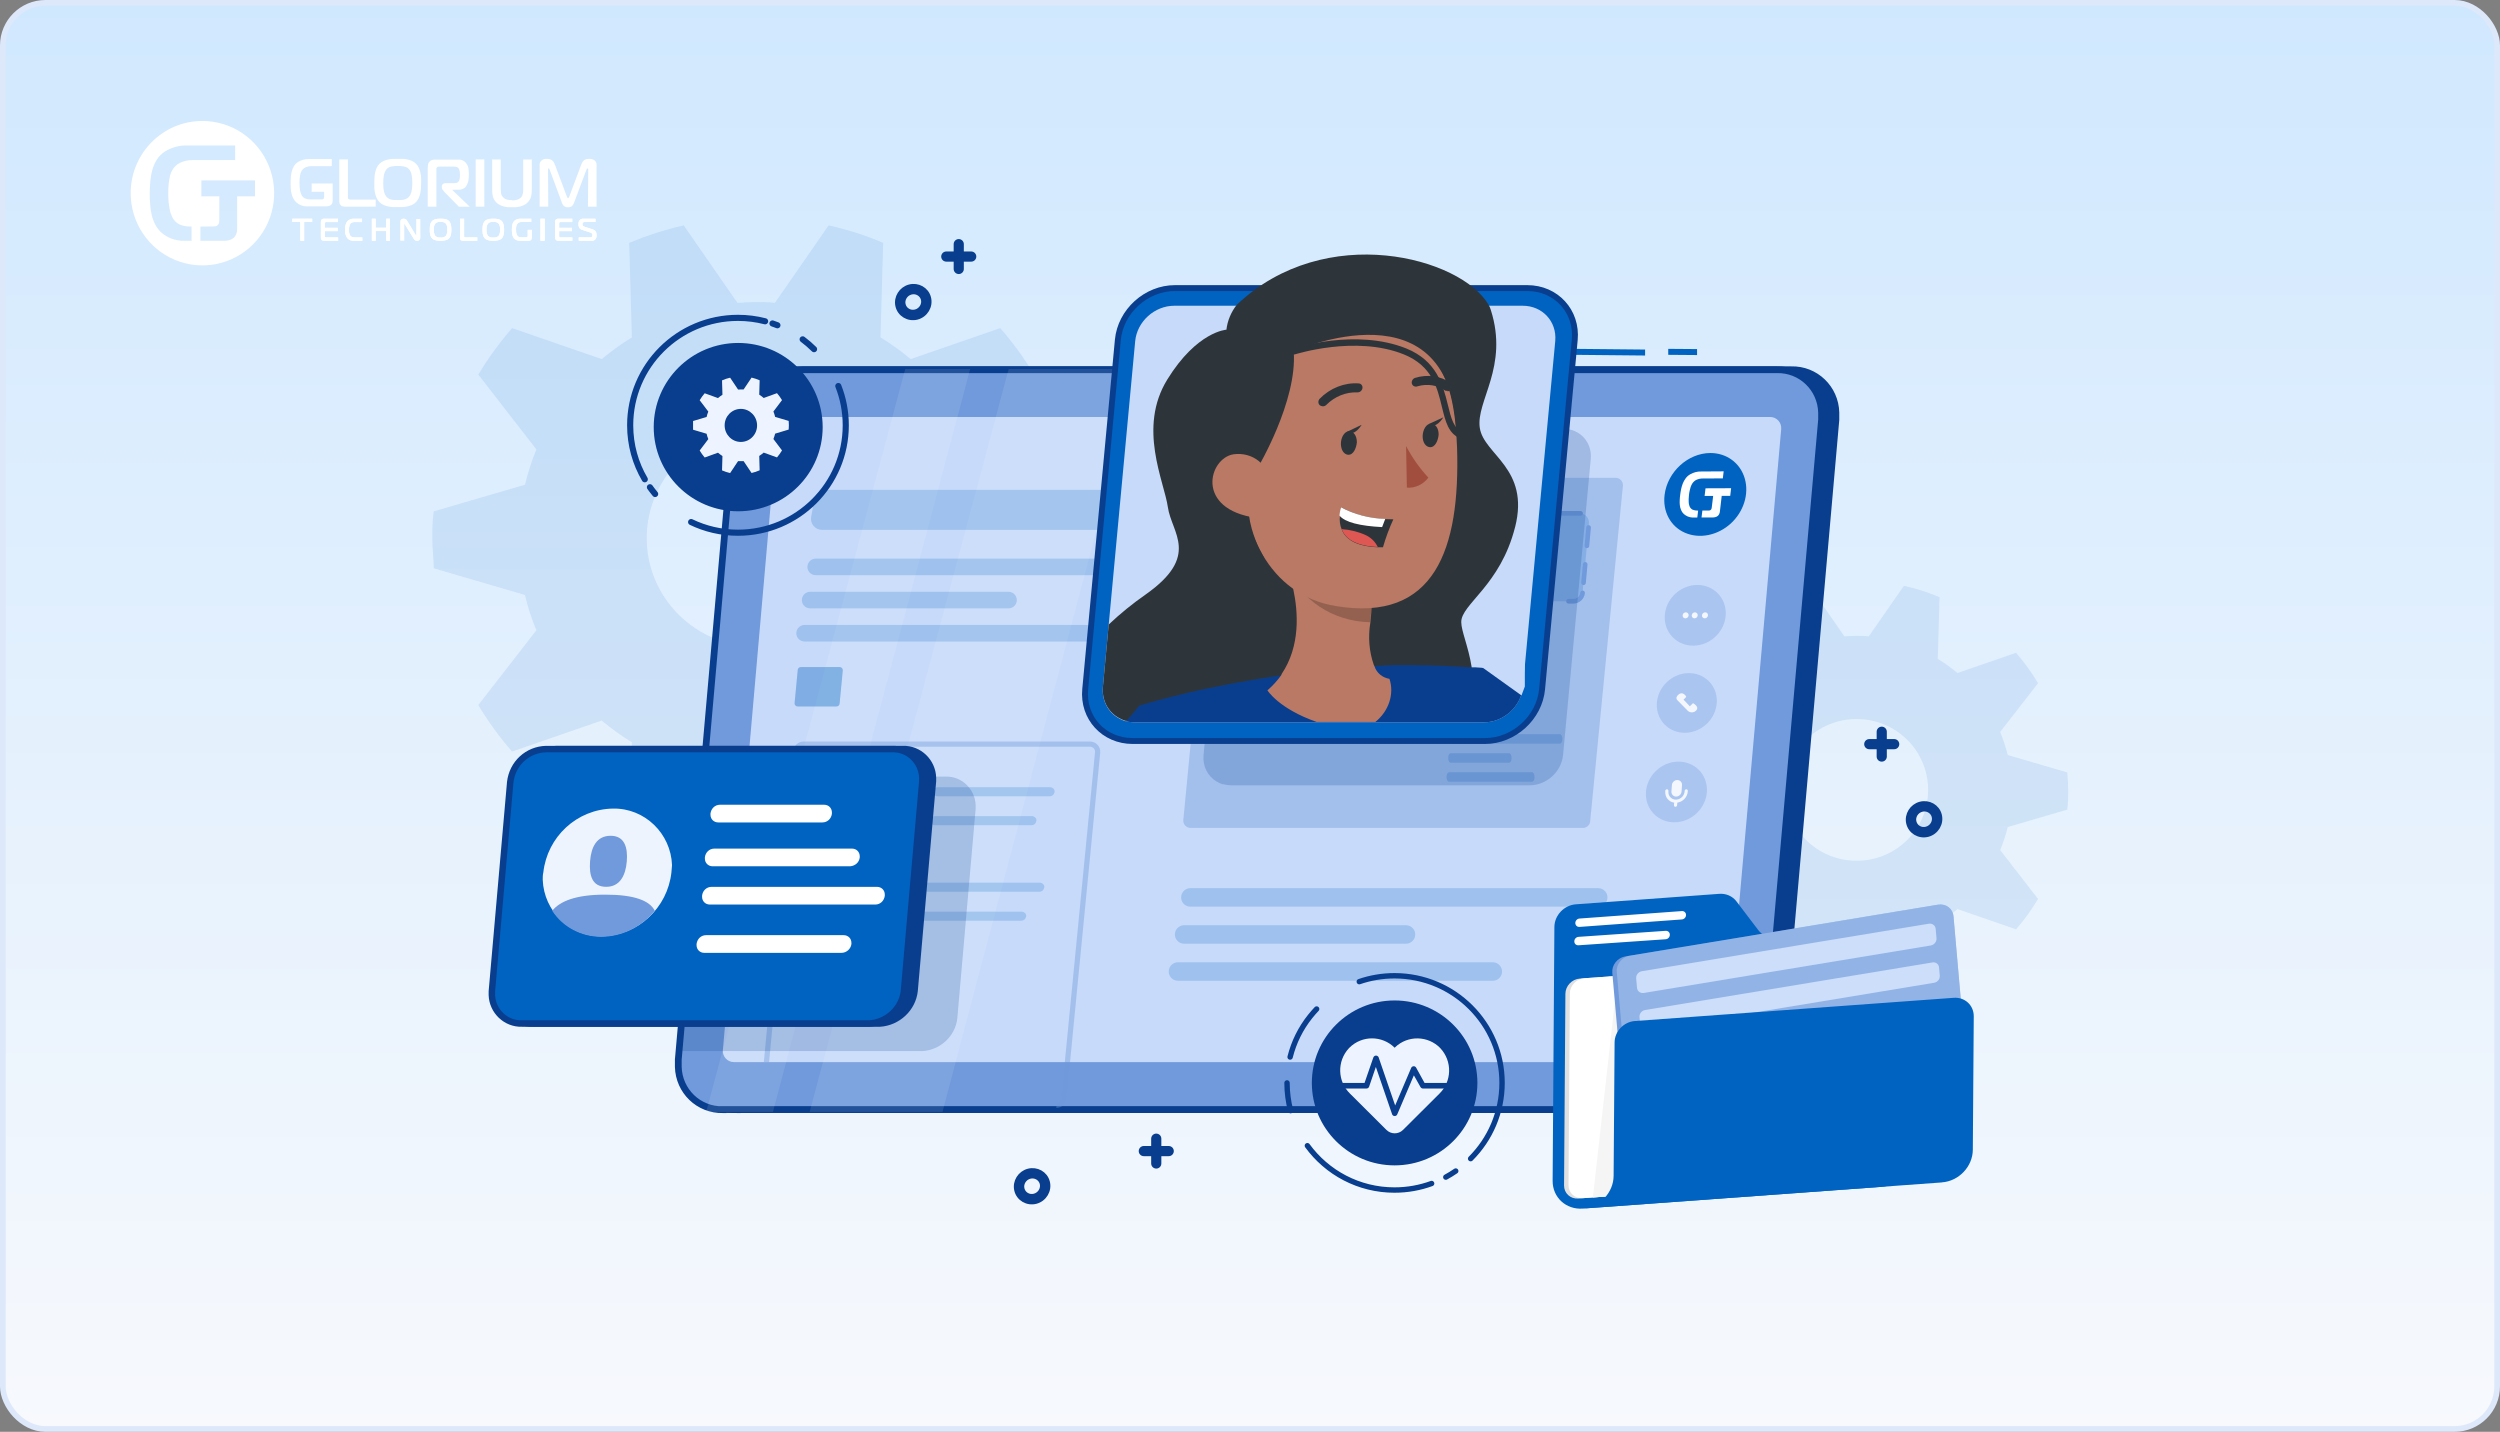 <svg width="440" height="252" viewBox="0 0 440 252" fill="none" xmlns="http://www.w3.org/2000/svg">
<rect x="0" y="0" width="440" height="252" fill="#808080" stroke="none"/>
<rect x="0.5" y="0.5" width="439" height="251" rx="7.5" fill="url(#paint0_linear_6092_69217)"/>
<rect x="0.5" y="0.5" width="439" height="251" rx="7.5" stroke="#DDE8FA"/>
<path fill-rule="evenodd" clip-rule="evenodd" d="M35.623 21.289C40.73 21.288 45.336 24.383 47.291 29.132C49.247 33.882 48.168 39.349 44.557 42.985C40.946 46.62 35.514 47.709 30.796 45.742C26.077 43.775 23 39.14 23 33.999C23 26.981 28.651 21.291 35.623 21.289ZM35.273 39.868V42.385H39.518C39.795 42.379 40.072 42.339 40.34 42.267C40.623 42.191 40.888 42.058 41.119 41.875C41.305 41.709 41.453 41.505 41.551 41.275C41.687 40.941 41.751 40.581 41.738 40.221V34.552H44.881V31.753H35.44V34.552H38.599V38.735C38.596 38.879 38.583 39.023 38.56 39.166C38.535 39.331 38.455 39.483 38.334 39.597C38.231 39.713 38.095 39.792 37.944 39.825C37.803 39.848 37.66 39.86 37.516 39.86L35.273 39.868ZM33.715 42.385V39.868H33.465C32.837 39.876 32.214 39.758 31.631 39.523C31.023 39.239 30.541 38.739 30.275 38.119C30.07 37.695 29.926 37.244 29.847 36.779C29.785 36.441 29.726 36.045 29.68 35.602C29.629 35.073 29.606 34.542 29.609 34.011C29.606 33.487 29.63 32.964 29.68 32.443C29.726 31.996 29.785 31.611 29.847 31.294C29.897 31.027 29.968 30.765 30.061 30.51C30.123 30.331 30.202 30.159 30.299 29.996C30.614 29.407 31.106 28.932 31.705 28.64C32.42 28.309 33.201 28.149 33.987 28.173H41.387V25.602H33.099C31.687 25.544 30.288 25.902 29.076 26.633C28.488 27.002 27.988 27.497 27.611 28.083C27.254 28.656 26.981 29.278 26.801 29.93C26.619 30.603 26.5 31.292 26.447 31.988C26.388 32.701 26.361 33.399 26.361 34.085C26.361 34.677 26.361 35.293 26.424 35.932C26.461 36.566 26.552 37.195 26.696 37.813C26.84 38.426 27.059 39.017 27.35 39.574C27.651 40.144 28.06 40.649 28.554 41.06C29.017 41.429 29.53 41.732 30.077 41.957C30.819 42.257 31.614 42.399 32.414 42.377L33.715 42.385Z" fill="white"/>
<path fill-rule="evenodd" clip-rule="evenodd" d="M103.272 29.746C103.239 29.8 103.213 29.857 103.194 29.918L101.112 35.481C101.05 35.637 100.992 35.782 100.934 35.902C100.881 36.019 100.809 36.126 100.721 36.218C100.634 36.308 100.528 36.375 100.412 36.414C100.267 36.461 100.115 36.483 99.963 36.478C99.8 36.483 99.638 36.455 99.487 36.394C99.368 36.346 99.261 36.27 99.173 36.174C99.087 36.083 99.016 35.977 98.964 35.862C98.908 35.731 98.858 35.597 98.817 35.461L96.758 29.91C96.738 29.849 96.71 29.791 96.677 29.738L96.673 29.729C96.641 29.666 96.624 29.633 96.565 29.633C96.503 29.633 96.457 29.677 96.457 29.75V29.886L96.492 36.362H94.975V29.041C94.961 28.818 95.023 28.597 95.149 28.416C95.251 28.277 95.384 28.164 95.535 28.087C95.671 28.02 95.816 27.978 95.965 27.963H96.271C96.467 27.959 96.664 27.987 96.852 28.047C96.995 28.094 97.127 28.172 97.238 28.276C97.342 28.376 97.43 28.494 97.498 28.624C97.569 28.753 97.63 28.887 97.683 29.025L99.761 34.576C99.794 34.651 99.83 34.725 99.87 34.796C99.904 34.856 99.939 34.884 99.978 34.884C100.017 34.884 100.055 34.856 100.09 34.796C100.131 34.725 100.167 34.651 100.199 34.576L102.277 29.025C102.344 28.823 102.439 28.633 102.559 28.46C102.651 28.333 102.766 28.224 102.896 28.14C103.015 28.066 103.146 28.016 103.283 27.991C103.42 27.967 103.559 27.955 103.697 27.955C104.026 27.943 104.351 28.033 104.63 28.215C104.883 28.409 105.022 28.724 104.997 29.049V36.37H103.48L103.527 29.894C103.527 29.782 103.508 29.713 103.473 29.686C103.449 29.662 103.419 29.647 103.388 29.641C103.349 29.641 103.31 29.677 103.272 29.746ZM70.018 27.955H70.792C71.078 27.964 71.362 27.995 71.643 28.047C71.931 28.104 72.213 28.192 72.483 28.311C72.758 28.431 73.009 28.604 73.222 28.82C73.43 29.029 73.598 29.276 73.718 29.549C73.84 29.826 73.933 30.116 73.996 30.414C74.062 30.716 74.104 31.023 74.12 31.331V32.197C74.12 32.465 74.12 32.765 74.093 33.074C74.074 33.379 74.034 33.683 73.973 33.983C73.911 34.281 73.819 34.571 73.698 34.848C73.578 35.121 73.41 35.368 73.203 35.577C72.989 35.792 72.738 35.964 72.464 36.086C72.194 36.205 71.912 36.292 71.624 36.346C71.342 36.401 71.056 36.434 70.769 36.442H69.221C68.936 36.433 68.653 36.401 68.373 36.346C68.085 36.293 67.803 36.206 67.534 36.086C67.259 35.964 67.009 35.792 66.794 35.577C66.567 35.349 66.385 35.077 66.26 34.776C66.135 34.487 66.041 34.185 65.982 33.875C65.926 33.579 65.892 33.279 65.881 32.977V32.176C65.881 31.932 65.881 31.6 65.904 31.291C65.92 30.988 65.959 30.687 66.02 30.39C66.081 30.095 66.173 29.807 66.295 29.533C66.421 29.256 66.597 29.007 66.814 28.8C67.026 28.595 67.272 28.432 67.541 28.319C67.809 28.201 68.088 28.112 68.373 28.055C68.652 28.003 68.934 27.972 69.217 27.963H69.991L70.018 27.955ZM58.552 32.289H58.563L58.552 32.241V32.289ZM58.552 35.249V32.289H54.852V33.755H57.046V34.556C57.051 34.628 57.051 34.7 57.046 34.772C57.032 34.853 56.994 34.927 56.938 34.984C56.885 35.043 56.816 35.082 56.74 35.097C56.672 35.103 56.604 35.103 56.535 35.097H54.569C54.267 35.099 53.968 35.041 53.687 34.924C53.393 34.784 53.16 34.535 53.033 34.227C52.994 34.144 52.959 34.059 52.929 33.971C52.883 33.841 52.849 33.707 52.824 33.571C52.793 33.402 52.766 33.206 52.743 32.982C52.718 32.716 52.706 32.448 52.708 32.181C52.706 31.913 52.717 31.646 52.743 31.38C52.766 31.155 52.793 30.979 52.824 30.807C52.848 30.671 52.883 30.537 52.929 30.406C52.96 30.318 52.997 30.232 53.041 30.15C53.195 29.858 53.433 29.623 53.722 29.477C54.068 29.313 54.445 29.234 54.825 29.245H58.397V27.999H54.384C53.705 27.971 53.032 28.148 52.449 28.508C52.166 28.692 51.925 28.938 51.745 29.229C51.571 29.511 51.44 29.819 51.358 30.142C51.268 30.477 51.209 30.821 51.183 31.168C51.156 31.52 51.145 31.864 51.145 32.205C51.145 32.545 51.145 32.806 51.172 33.122C51.19 33.436 51.234 33.749 51.303 34.055C51.372 34.359 51.479 34.653 51.621 34.928C51.766 35.211 51.963 35.461 52.201 35.665C52.424 35.85 52.672 36 52.936 36.11C53.298 36.26 53.685 36.331 54.074 36.318H57.48C57.61 36.314 57.74 36.295 57.867 36.262C58.007 36.227 58.139 36.161 58.254 36.07C58.344 35.989 58.416 35.888 58.463 35.773C58.527 35.607 58.557 35.428 58.552 35.249ZM66.125 35.129V36.366L60.734 36.374C60.604 36.372 60.475 36.357 60.347 36.33C60.221 36.303 60.103 36.246 60.003 36.162C59.93 36.088 59.866 36.005 59.813 35.914C59.745 35.778 59.712 35.626 59.717 35.473V28.055H61.234V34.848C61.241 34.922 61.277 34.988 61.334 35.033C61.37 35.056 61.407 35.076 61.446 35.093C61.533 35.122 61.623 35.134 61.714 35.129H66.125ZM67.483 33.098C67.455 32.803 67.442 32.506 67.444 32.209H67.456C67.442 31.709 67.486 31.208 67.588 30.719C67.653 30.417 67.777 30.133 67.951 29.882C68.172 29.587 68.491 29.386 68.845 29.317C69.228 29.238 69.617 29.2 70.006 29.201C70.396 29.2 70.785 29.239 71.167 29.317C71.526 29.384 71.848 29.585 72.073 29.882C72.144 29.974 72.207 30.073 72.258 30.178C72.326 30.323 72.38 30.475 72.417 30.631C72.469 30.847 72.505 31.066 72.525 31.288C72.555 31.594 72.57 31.901 72.568 32.209C72.57 32.503 72.555 32.797 72.525 33.09C72.505 33.31 72.469 33.528 72.417 33.743C72.38 33.903 72.328 34.058 72.262 34.208C72.213 34.323 72.15 34.43 72.073 34.528C71.959 34.679 71.819 34.807 71.659 34.904C71.503 34.998 71.335 35.068 71.159 35.113C70.976 35.161 70.788 35.19 70.598 35.201H69.383C69.194 35.191 69.006 35.161 68.822 35.113C68.649 35.066 68.482 34.996 68.327 34.904C68.174 34.807 68.043 34.679 67.94 34.528C67.863 34.433 67.8 34.328 67.75 34.215C67.683 34.066 67.63 33.911 67.591 33.751C67.543 33.536 67.507 33.318 67.483 33.098ZM75.289 36.37H76.806V29.894C76.8 29.812 76.8 29.731 76.806 29.649C76.825 29.56 76.876 29.482 76.949 29.429C76.997 29.373 77.06 29.334 77.131 29.317C77.204 29.31 77.278 29.31 77.351 29.317H79.809C79.951 29.319 80.093 29.33 80.234 29.349C80.395 29.369 80.545 29.447 80.656 29.569C80.757 29.683 80.829 29.82 80.865 29.97C80.928 30.217 80.955 30.472 80.947 30.727V30.991C80.947 31.095 80.947 31.2 80.924 31.304C80.912 31.41 80.893 31.516 80.865 31.62C80.846 31.707 80.813 31.791 80.768 31.868C80.682 32.019 80.544 32.131 80.382 32.181C80.24 32.217 80.094 32.236 79.948 32.237H78.435C78.252 32.224 78.071 32.282 77.928 32.401C77.817 32.502 77.754 32.648 77.758 32.802V32.99C77.761 33.125 77.805 33.257 77.881 33.366C77.956 33.483 78.04 33.593 78.133 33.695L80.776 36.39H82.684L79.627 33.454V33.394H80.664C80.865 33.398 81.066 33.373 81.26 33.318C81.412 33.273 81.556 33.206 81.689 33.118C81.801 33.042 81.9 32.949 81.984 32.842C82.058 32.749 82.123 32.648 82.177 32.541C82.333 32.249 82.433 31.928 82.471 31.596C82.505 31.286 82.522 30.974 82.521 30.663C82.52 30.352 82.502 30.042 82.467 29.733C82.424 29.408 82.305 29.099 82.119 28.832C82.02 28.663 81.888 28.517 81.732 28.404C81.598 28.304 81.449 28.227 81.291 28.175C81.141 28.129 80.986 28.099 80.83 28.087H76.581C76.418 28.087 76.254 28.106 76.094 28.143C75.912 28.188 75.746 28.284 75.614 28.42C75.464 28.558 75.364 28.744 75.328 28.948C75.297 29.131 75.282 29.316 75.281 29.501V36.406L75.289 36.37ZM85.238 28.051V36.37H83.721V28.051H85.238ZM90.11 35.217H89.723C89.58 35.204 89.437 35.18 89.298 35.145C89.154 35.108 89.015 35.054 88.884 34.984C88.749 34.911 88.627 34.815 88.524 34.7C88.341 34.505 88.221 34.256 88.183 33.987C88.15 33.743 88.133 33.496 88.133 33.25V28.067H86.616V33.462C86.618 33.829 86.659 34.194 86.736 34.552C86.833 34.947 87.034 35.308 87.316 35.593C87.509 35.8 87.738 35.969 87.99 36.09C88.23 36.206 88.482 36.296 88.74 36.358C88.982 36.416 89.228 36.452 89.475 36.466H90.741C90.989 36.452 91.234 36.416 91.476 36.358C91.735 36.296 91.987 36.206 92.227 36.09C92.48 35.97 92.708 35.801 92.9 35.593C93.183 35.308 93.384 34.947 93.481 34.552C93.56 34.194 93.6 33.829 93.601 33.462V28.067H92.084V33.594C92.081 33.729 92.065 33.863 92.037 33.995C92.01 34.132 91.972 34.266 91.921 34.395C91.871 34.522 91.799 34.639 91.708 34.74C91.598 34.859 91.467 34.956 91.322 35.024C91.187 35.095 91.043 35.149 90.896 35.184C90.755 35.22 90.611 35.244 90.466 35.257H90.079L90.11 35.217Z" fill="white"/>
<path d="M52.855 42.369V39.076H51.449V38.494H54.948V39.076H53.534V42.369H52.855Z" fill="white"/>
<path d="M57.046 42.363C56.891 42.386 56.734 42.342 56.612 42.242C56.506 42.116 56.456 41.952 56.473 41.787V39.053C56.467 38.906 56.514 38.763 56.604 38.648C56.727 38.534 56.893 38.479 57.058 38.498H59.488V39.078H57.441C57.371 39.071 57.302 39.09 57.245 39.13C57.199 39.182 57.177 39.252 57.186 39.321V40.096H59.436V40.676H57.186V41.581C57.184 41.636 57.204 41.69 57.241 41.73C57.285 41.775 57.373 41.779 57.484 41.779H59.512V42.359L57.046 42.363Z" fill="white"/>
<path d="M62.258 42.365C61.834 42.398 61.418 42.232 61.119 41.91C60.835 41.499 60.7 40.993 60.74 40.484C60.691 39.956 60.814 39.426 61.089 38.985C61.398 38.645 61.831 38.467 62.273 38.497H63.722V39.078H62.584C62.182 39.078 61.825 39.107 61.635 39.436C61.473 39.753 61.403 40.115 61.434 40.476C61.405 40.8 61.465 41.126 61.605 41.414C61.791 41.719 62.121 41.784 62.55 41.784H63.772V42.365H62.258Z" fill="white"/>
<path d="M68.64 42.369H67.97V40.664H66.119V42.369H65.445V38.494H66.119V40.081H67.97V38.494H68.64V42.369Z" fill="white"/>
<path d="M73.963 41.829C73.975 41.978 73.921 42.126 73.815 42.23C73.71 42.334 73.566 42.384 73.421 42.365C73.181 42.384 72.951 42.259 72.829 42.043L71.292 39.527C71.242 39.443 71.219 39.435 71.207 39.435C71.16 39.447 71.129 39.493 71.134 39.542V42.326H70.466V39.01C70.466 38.688 70.681 38.497 71.027 38.497C71.259 38.474 71.484 38.59 71.607 38.795L73.145 41.332C73.171 41.367 73.183 41.423 73.229 41.423C73.275 41.423 73.287 41.355 73.287 41.332V38.549H73.956L73.963 41.829Z" fill="white"/>
<path fill-rule="evenodd" clip-rule="evenodd" d="M79.442 40.432C79.442 39.933 79.407 39.291 79.018 38.893C78.613 38.494 78.007 38.494 77.557 38.494C77.553 38.494 77.548 38.494 77.544 38.494C77.092 38.494 76.466 38.502 76.066 38.893C75.665 39.283 75.638 39.917 75.638 40.432C75.638 40.858 75.657 41.572 76.066 41.97C76.474 42.369 77.116 42.369 77.544 42.369C77.971 42.369 78.637 42.349 79.018 41.97C79.399 41.592 79.442 40.93 79.442 40.432ZM77.536 41.803C77.189 41.86 76.836 41.743 76.587 41.488H76.599C76.403 41.174 76.318 40.802 76.358 40.431C76.316 40.06 76.397 39.686 76.587 39.367C76.84 39.12 77.191 39.006 77.536 39.06C77.884 39.01 78.235 39.122 78.493 39.367C78.689 39.683 78.77 40.06 78.722 40.431C78.764 40.8 78.684 41.172 78.493 41.488C78.24 41.741 77.885 41.858 77.536 41.803Z" fill="white"/>
<path d="M81.454 42.368C81.328 42.374 81.204 42.338 81.1 42.267C81.009 42.186 80.959 42.068 80.963 41.945V38.494H81.684V41.575C81.674 41.636 81.694 41.697 81.736 41.742C81.788 41.777 81.851 41.793 81.913 41.786H84.006V42.368H81.454Z" fill="white"/>
<path fill-rule="evenodd" clip-rule="evenodd" d="M88.722 40.432C88.722 39.933 88.686 39.291 88.298 38.893C87.894 38.494 87.287 38.494 86.837 38.494C86.832 38.494 86.828 38.494 86.824 38.494C86.373 38.494 85.747 38.502 85.346 38.893C84.946 39.283 84.918 39.917 84.918 40.432C84.918 40.858 84.938 41.572 85.346 41.97C85.755 42.369 86.396 42.369 86.824 42.369C87.252 42.369 87.917 42.349 88.298 41.97C88.679 41.592 88.722 40.93 88.722 40.432ZM86.816 41.803C86.468 41.859 86.114 41.743 85.864 41.488C85.676 41.171 85.597 40.8 85.638 40.432C85.598 40.061 85.677 39.687 85.864 39.367C86.118 39.12 86.47 39.007 86.816 39.06C87.164 39.01 87.515 39.123 87.773 39.367C87.969 39.683 88.05 40.06 88.002 40.432C88.045 40.8 87.963 41.173 87.773 41.488C87.52 41.742 87.166 41.858 86.816 41.803Z" fill="white"/>
<path d="M93.589 41.87C93.598 42.011 93.548 42.15 93.45 42.251C93.342 42.33 93.212 42.371 93.079 42.368H91.468C91.148 42.379 90.836 42.271 90.588 42.065C90.127 41.659 90.091 41.003 90.091 40.444C90.091 39.812 90.147 39.103 90.704 38.734C90.98 38.566 91.297 38.483 91.619 38.495H93.501V39.075H91.822C91.489 39.037 91.164 39.194 90.982 39.48C90.855 39.772 90.801 40.092 90.823 40.411C90.804 40.735 90.855 41.059 90.974 41.36C91.111 41.636 91.401 41.797 91.703 41.765H92.626C92.695 41.774 92.765 41.752 92.817 41.704C92.863 41.649 92.885 41.577 92.876 41.505V40.452H93.589V41.87Z" fill="white"/>
<path d="M95.111 42.369V38.494H95.872V42.369H95.111Z" fill="white"/>
<path d="M98.275 42.363C98.119 42.386 97.962 42.342 97.84 42.242C97.734 42.116 97.684 41.952 97.701 41.787V39.053C97.695 38.906 97.742 38.763 97.832 38.648C97.955 38.534 98.121 38.479 98.286 38.498H100.716V39.078H98.669C98.6 39.071 98.531 39.09 98.474 39.13C98.427 39.182 98.406 39.252 98.414 39.321V40.096H100.665V40.676H98.414V41.581C98.412 41.636 98.433 41.69 98.47 41.73C98.514 41.775 98.601 41.779 98.713 41.779H100.74V42.359L98.275 42.363Z" fill="white"/>
<path d="M101.86 41.77H103.922C104.258 41.77 104.274 41.482 104.274 41.364C104.274 41.246 104.235 41.031 103.91 40.925L102.443 40.446C102.272 40.394 102.119 40.294 102.001 40.157C101.859 39.944 101.792 39.688 101.809 39.43C101.785 39.165 101.874 38.903 102.052 38.711C102.22 38.559 102.439 38.482 102.662 38.496H104.806V39.077H102.9C102.795 39.064 102.689 39.096 102.607 39.166C102.539 39.248 102.505 39.355 102.513 39.462C102.513 39.633 102.56 39.8 102.857 39.897L104.219 40.344C104.413 40.395 104.595 40.489 104.751 40.62C104.925 40.826 105.013 41.095 104.997 41.368C105.014 41.623 104.948 41.876 104.809 42.087C104.648 42.291 104.397 42.395 104.144 42.363H101.86V41.77Z" fill="white"/>
<path d="M52.856 42.369V39.076H51.449V38.494H54.948V39.076H53.534V42.369H52.856Z" fill="white"/>
<path d="M57.047 42.363C56.892 42.386 56.734 42.342 56.612 42.242C56.506 42.116 56.456 41.952 56.473 41.787V39.053C56.467 38.906 56.514 38.762 56.604 38.648C56.728 38.534 56.893 38.479 57.058 38.498H59.488V39.078H57.441C57.372 39.071 57.302 39.09 57.246 39.13C57.199 39.182 57.178 39.252 57.186 39.321V40.096H59.437V40.676H57.186V41.58C57.184 41.636 57.204 41.69 57.242 41.73C57.285 41.775 57.373 41.779 57.485 41.779H59.512V42.359L57.047 42.363Z" fill="white"/>
<path d="M62.258 42.365C61.834 42.398 61.419 42.232 61.119 41.91C60.835 41.499 60.701 40.993 60.74 40.484C60.691 39.956 60.814 39.426 61.089 38.985C61.398 38.645 61.831 38.467 62.273 38.497H63.723V39.078H62.584C62.182 39.078 61.825 39.107 61.636 39.436C61.473 39.753 61.403 40.115 61.434 40.476C61.406 40.8 61.465 41.126 61.605 41.414C61.791 41.719 62.121 41.784 62.55 41.784H63.772V42.365H62.258Z" fill="white"/>
<path d="M68.64 42.369H67.971V40.663H66.119V42.369H65.445V38.494H66.119V40.081H67.971V38.494H68.64V42.369Z" fill="white"/>
<path d="M73.963 41.828C73.975 41.978 73.921 42.126 73.816 42.23C73.711 42.334 73.566 42.384 73.421 42.365C73.181 42.384 72.951 42.259 72.83 42.043L71.292 39.526C71.242 39.443 71.219 39.435 71.208 39.435C71.161 39.447 71.129 39.493 71.135 39.542V42.325H70.466V39.01C70.466 38.688 70.681 38.497 71.027 38.497C71.26 38.474 71.484 38.59 71.607 38.795L73.145 41.331C73.172 41.367 73.183 41.423 73.229 41.423C73.275 41.423 73.287 41.355 73.287 41.331V38.548H73.956L73.963 41.828Z" fill="white"/>
<path fill-rule="evenodd" clip-rule="evenodd" d="M79.442 40.431C79.442 39.933 79.407 39.291 79.018 38.893C78.614 38.494 78.007 38.494 77.557 38.494C77.553 38.494 77.548 38.494 77.544 38.494C77.093 38.494 76.467 38.502 76.066 38.893C75.665 39.283 75.638 39.917 75.638 40.431C75.638 40.858 75.658 41.572 76.066 41.97C76.475 42.369 77.116 42.369 77.544 42.369C77.972 42.369 78.637 42.349 79.018 41.97C79.399 41.592 79.442 40.93 79.442 40.431ZM77.536 41.803C77.189 41.86 76.836 41.743 76.587 41.488H76.599C76.404 41.174 76.319 40.801 76.358 40.431C76.317 40.06 76.397 39.686 76.587 39.367C76.84 39.119 77.191 39.006 77.536 39.06C77.884 39.01 78.236 39.122 78.493 39.367C78.689 39.683 78.77 40.06 78.723 40.431C78.765 40.8 78.684 41.172 78.493 41.488C78.24 41.741 77.886 41.858 77.536 41.803Z" fill="white"/>
<path d="M81.455 42.368C81.329 42.374 81.204 42.338 81.1 42.267C81.009 42.186 80.959 42.068 80.963 41.945V38.494H81.684V41.575C81.675 41.636 81.694 41.697 81.736 41.742C81.788 41.777 81.851 41.793 81.913 41.786H84.006V42.368H81.455Z" fill="white"/>
<path fill-rule="evenodd" clip-rule="evenodd" d="M88.722 40.431C88.722 39.933 88.687 39.291 88.298 38.893C87.894 38.494 87.287 38.494 86.837 38.494C86.833 38.494 86.829 38.494 86.824 38.494C86.373 38.494 85.747 38.502 85.347 38.893C84.946 39.283 84.919 39.917 84.919 40.431C84.919 40.858 84.938 41.572 85.347 41.97C85.755 42.369 86.396 42.369 86.824 42.369C87.252 42.369 87.917 42.349 88.298 41.97C88.679 41.592 88.722 40.93 88.722 40.431ZM86.817 41.803C86.468 41.859 86.114 41.742 85.864 41.488C85.676 41.171 85.597 40.8 85.638 40.432C85.598 40.061 85.677 39.687 85.864 39.367C86.118 39.12 86.47 39.007 86.817 39.06C87.165 39.01 87.515 39.122 87.773 39.367C87.969 39.683 88.051 40.06 88.002 40.432C88.045 40.8 87.964 41.173 87.773 41.488C87.521 41.742 87.166 41.858 86.817 41.803Z" fill="white"/>
<path d="M93.589 41.87C93.598 42.011 93.548 42.15 93.45 42.251C93.342 42.329 93.212 42.371 93.08 42.368H91.468C91.148 42.379 90.836 42.271 90.588 42.064C90.127 41.659 90.091 41.003 90.091 40.444C90.091 39.812 90.147 39.103 90.704 38.734C90.98 38.566 91.298 38.483 91.619 38.495H93.501V39.074H91.822C91.49 39.037 91.164 39.194 90.983 39.48C90.856 39.772 90.801 40.092 90.823 40.411C90.804 40.735 90.856 41.059 90.975 41.359C91.111 41.636 91.401 41.797 91.703 41.765H92.626C92.696 41.774 92.765 41.752 92.817 41.704C92.864 41.649 92.885 41.577 92.877 41.505V40.452H93.589V41.87Z" fill="white"/>
<path d="M95.112 42.369V38.494H95.872V42.369H95.112Z" fill="white"/>
<path d="M98.275 42.363C98.119 42.386 97.963 42.342 97.841 42.242C97.734 42.116 97.684 41.952 97.701 41.787V39.053C97.696 38.906 97.742 38.762 97.833 38.648C97.956 38.534 98.121 38.479 98.287 38.498H100.717V39.078H98.669C98.6 39.071 98.531 39.09 98.474 39.13C98.427 39.182 98.406 39.252 98.414 39.321V40.096H100.665V40.676H98.414V41.58C98.413 41.636 98.433 41.69 98.47 41.73C98.514 41.775 98.601 41.779 98.713 41.779H100.74V42.359L98.275 42.363Z" fill="white"/>
<path d="M101.86 41.77H103.922C104.258 41.77 104.274 41.482 104.274 41.364C104.274 41.246 104.235 41.031 103.91 40.925L102.443 40.446C102.273 40.394 102.12 40.294 102.001 40.157C101.86 39.944 101.792 39.688 101.809 39.43C101.786 39.165 101.874 38.903 102.052 38.711C102.221 38.559 102.439 38.482 102.662 38.495H104.806V39.076H102.901C102.795 39.064 102.689 39.096 102.607 39.166C102.539 39.248 102.505 39.355 102.513 39.462C102.513 39.633 102.56 39.8 102.857 39.897L104.219 40.344C104.413 40.395 104.595 40.489 104.751 40.62C104.925 40.826 105.013 41.095 104.998 41.368C105.014 41.623 104.948 41.876 104.81 42.087C104.648 42.291 104.397 42.395 104.145 42.363H101.86V41.77Z" fill="white"/>
<path opacity="0.1" d="M326.767 111.912C327.487 111.912 328.191 111.912 328.911 112.001L335.089 103.1C337.233 103.581 339.336 104.241 341.357 105.097L341.055 115.963C342.274 116.705 343.428 117.536 344.516 118.449L354.818 114.887C356.275 116.55 357.568 118.335 358.697 120.234L352.028 128.834C352.576 130.139 353.018 131.5 353.362 132.886L363.836 135.951C363.934 137.043 363.999 138.127 363.999 139.211C363.999 140.295 363.999 141.396 363.836 142.496L353.362 145.561C353.018 146.947 352.576 148.292 352.028 149.612L358.697 158.212C357.568 160.112 356.275 161.897 354.818 163.56L344.516 159.997C343.428 160.919 342.257 161.742 341.055 162.484L341.357 173.333C339.328 174.189 337.233 174.866 335.089 175.347L328.911 166.445C328.191 166.445 327.487 166.535 326.767 166.535C326.047 166.535 325.335 166.535 324.615 166.445L318.437 175.347C316.293 174.858 314.19 174.189 312.169 173.333L312.472 162.484C311.252 161.742 310.099 160.902 309.01 159.997L298.708 163.56C297.26 161.897 295.959 160.103 294.829 158.212L301.499 149.612C300.95 148.308 300.508 146.947 300.189 145.561L289.699 142.496C289.699 141.412 289.535 140.32 289.535 139.211C289.535 138.103 289.535 137.035 289.699 135.951L300.189 132.886C300.517 131.5 300.95 130.155 301.499 128.834L294.829 120.234C295.959 118.351 297.268 116.55 298.708 114.887L309.01 118.449C310.099 117.528 311.252 116.705 312.472 115.963L312.169 105.097C314.198 104.258 316.293 103.589 318.437 103.1L324.615 112.001C325.335 111.953 326.039 111.912 326.767 111.912ZM314.182 139.024C314.182 145.912 319.812 151.495 326.767 151.495C333.723 151.495 339.352 145.912 339.352 139.024C339.352 132.136 333.723 126.552 326.767 126.552C319.812 126.552 314.182 132.136 314.182 139.024Z" fill="#0063C1"/>
<path opacity="0.1" d="M133.096 53.173C134.201 53.173 135.273 53.173 136.377 53.311L145.837 39.674C149.118 40.407 152.342 41.426 155.435 42.739L154.969 59.384C156.835 60.517 158.602 61.789 160.271 63.199L176.04 57.746C178.274 60.289 180.254 63.02 181.98 65.93L171.76 79.103C172.595 81.108 173.274 83.186 173.798 85.306L189.844 90.001C190 91.68 190.098 93.335 190.098 94.99C190.098 96.644 190.098 98.34 189.844 100.019L173.798 104.714C173.274 106.834 172.595 108.896 171.76 110.918L181.98 124.091C180.254 127.001 178.274 129.731 176.04 132.275L160.271 126.821C158.602 128.223 156.81 129.495 154.969 130.636L155.435 147.257C152.326 148.569 149.126 149.605 145.837 150.338L136.377 136.701C135.273 136.701 134.201 136.839 133.096 136.839C131.991 136.839 130.903 136.839 129.79 136.701L120.331 150.338C117.049 149.588 113.825 148.569 110.732 147.257L111.199 130.636C109.333 129.503 107.565 128.207 105.896 126.821L90.12 132.275C87.902 129.731 85.905 126.976 84.179 124.091L94.399 110.918C93.564 108.912 92.885 106.834 92.394 104.714L76.34 100.019C76.34 98.365 76.086 96.685 76.086 94.99C76.086 93.294 76.086 91.656 76.34 90.001L92.403 85.306C92.91 83.186 93.564 81.124 94.407 79.103L84.187 65.93C85.914 63.044 87.918 60.289 90.128 57.746L105.904 63.199C107.574 61.797 109.341 60.525 111.207 59.384L110.74 42.739C113.85 41.451 117.049 40.424 120.339 39.674L129.798 53.311C130.903 53.238 131.975 53.173 133.104 53.173H133.096ZM113.825 94.696C113.825 105.252 122.45 113.803 133.096 113.803C143.742 113.803 152.367 105.252 152.367 94.696C152.367 84.14 143.742 75.589 133.096 75.589C122.45 75.589 113.825 84.14 113.825 94.696Z" fill="#0063C1"/>
<path d="M303.625 186.931H127.039L136.989 73.389H313.674L303.617 186.931H303.625Z" fill="#0063C1"/>
<path d="M129.774 195.302H129.766C125.495 195.4 122.009 192.034 121.902 187.762V187.746V187.73V187.713V187.697V187.681V187.665V187.648V187.632V187.616V187.599V187.583V187.567V187.55V187.534V187.518V187.501V187.485V187.469V187.453V187.436V187.42V187.404V187.387V187.371V187.355V187.338V187.322V187.306V187.29V187.273V187.257V187.241V187.224V187.208V187.192V187.175V187.159V187.143V187.127V187.11V187.094V187.078V187.061V187.045V187.029V187.012V186.996V186.98V186.963V186.947V186.931V186.915V186.898V186.882V186.866V186.849V186.833V186.817V186.8V186.784V186.768V186.752V186.735V186.719V186.703V186.686V186.67V186.654V186.637V186.621V186.605V186.589V186.572V186.556V186.54V186.523V186.507V186.491L131.853 73.707C132.36 68.889 136.386 65.172 141.214 65.074H315.247H315.255C319.527 64.977 323.013 68.343 323.119 72.614V72.631V72.647V72.663V72.68V72.696V72.712V72.729V72.745V72.761V72.778V72.794V72.81V72.826V72.843V72.859V72.875V72.892V72.908V72.924V72.941V72.957V72.973V72.989V73.006V73.022V73.038V73.055V73.071V73.087V73.103V73.12V73.136V73.152V73.169V73.185V73.201V73.218V73.234V73.25V73.267V73.283V73.299V73.316V73.332V73.348V73.364V73.381V73.397V73.413V73.43V73.446V73.462V73.478V73.495V73.511V73.527V73.544V73.56V73.576V73.593V73.609V73.625V73.641V73.658V73.674V73.69V73.707V73.723V73.739V73.756V73.772V73.788V73.805V73.821V73.837V73.853V73.87L313.169 186.637C312.661 191.455 308.635 195.172 303.701 195.278H129.774V195.302Z" fill="#093E8E" stroke="#093E8E" stroke-width="1.19"/>
<path d="M127.251 195.302H127.243C122.971 195.4 119.485 192.034 119.379 187.762V187.746V187.73V187.713V187.697V187.681V187.665V187.648V187.632V187.616V187.599V187.583V187.567V187.55V187.534V187.518V187.501V187.485V187.469V187.453V187.436V187.42V187.404V187.387V187.371V187.355V187.338V187.322V187.306V187.29V187.273V187.257V187.241V187.224V187.208V187.192V187.175V187.159V187.143V187.127V187.11V187.094V187.078V187.061V187.045V187.029V187.012V186.996V186.98V186.963V186.947V186.931V186.915V186.898V186.882V186.866V186.849V186.833V186.817V186.8V186.784V186.768V186.752V186.735V186.719V186.703V186.686V186.67V186.654V186.637V186.621V186.605V186.589V186.572V186.556V186.54V186.523V186.507V186.491L129.329 73.707C129.837 68.889 133.863 65.172 138.69 65.074H312.724H312.732C317.003 64.977 320.489 68.343 320.596 72.614V72.631V72.647V72.663V72.68V72.696V72.712V72.729V72.745V72.761V72.778V72.794V72.81V72.826V72.843V72.859V72.875V72.892V72.908V72.924V72.941V72.957V72.973V72.989V73.006V73.022V73.038V73.055V73.071V73.087V73.103V73.12V73.136V73.152V73.169V73.185V73.201V73.218V73.234V73.25V73.267V73.283V73.299V73.316V73.332V73.348V73.364V73.381V73.397V73.413V73.43V73.446V73.462V73.478V73.495V73.511V73.527V73.544V73.56V73.576V73.593V73.609V73.625V73.641V73.658V73.674V73.69V73.707V73.723V73.739V73.756V73.772V73.788V73.805V73.821V73.837V73.853V73.87L310.645 186.637C310.138 191.455 306.112 195.172 301.178 195.278H127.251V195.302Z" fill="#709ADB" stroke="#093E8E" stroke-width="1.19"/>
<path d="M303.78 185.154C303.69 186.157 302.847 186.931 301.832 186.931H129.174C128.028 186.931 127.128 185.953 127.226 184.82L136.833 75.166C136.923 74.163 137.766 73.389 138.78 73.389H311.545C312.691 73.389 313.591 74.367 313.493 75.508L303.78 185.162V185.154Z" fill="#C7DAFA"/>
<path opacity="0.4" d="M279.88 144.551C279.815 145.211 279.259 145.717 278.596 145.717H209.549C208.788 145.717 208.19 145.065 208.264 144.306L213.951 85.257C214.017 84.597 214.573 84.091 215.236 84.091H284.348C285.109 84.091 285.707 84.743 285.633 85.502L279.872 144.551H279.88Z" fill="#709ADB"/>
<path opacity="0.1" d="M159.32 64.944L124.289 195.686H136.04L170.751 64.944H159.32Z" fill="white"/>
<path opacity="0.1" d="M177.527 64.944L142.496 195.686H165.883L200.496 64.944H177.527Z" fill="white"/>
<path opacity="0.2" d="M196.459 91.697C196.279 92.609 195.477 93.262 194.544 93.262H144.686C143.467 93.262 142.542 92.161 142.763 90.963L143.344 87.816C143.516 86.895 144.318 86.219 145.267 86.219H195.175C196.402 86.219 197.327 87.335 197.089 88.542L196.467 91.688L196.459 91.697Z" fill="#0063C1"/>
<path opacity="0.2" d="M202.64 100.069C202.501 100.745 201.903 101.234 201.208 101.234H143.568C142.659 101.234 141.972 100.427 142.127 99.539C142.242 98.838 142.856 98.316 143.568 98.316H201.208C202.132 98.316 202.828 99.164 202.64 100.069Z" fill="#0063C1"/>
<path opacity="0.2" d="M178.927 105.905C178.788 106.582 178.191 107.071 177.495 107.071H142.587C141.679 107.071 140.992 106.264 141.147 105.375C141.262 104.674 141.875 104.153 142.587 104.153H177.495C178.42 104.153 179.116 105 178.927 105.905Z" fill="#0063C1"/>
<path opacity="0.2" d="M192.59 111.742C192.451 112.418 191.853 112.907 191.158 112.907H141.611C140.702 112.907 140.015 112.1 140.17 111.212C140.285 110.511 140.899 109.989 141.611 109.989H191.158C192.083 109.989 192.778 110.837 192.59 111.742Z" fill="#0063C1"/>
<path opacity="0.2" d="M282.887 158.269C282.731 159.027 282.06 159.574 281.283 159.574H209.511C208.496 159.574 207.727 158.669 207.899 157.674C208.03 156.892 208.717 156.313 209.511 156.313H281.283C282.322 156.313 283.091 157.259 282.887 158.269Z" fill="#0063C1"/>
<path opacity="0.2" d="M249.05 164.791C248.894 165.549 248.223 166.095 247.446 166.095H208.413C207.399 166.095 206.63 165.19 206.801 164.196C206.932 163.413 207.62 162.835 208.413 162.835H247.446C248.485 162.835 249.254 163.78 249.05 164.791Z" fill="#0063C1"/>
<path opacity="0.2" d="M264.329 171.312C264.174 172.071 263.503 172.617 262.726 172.617H207.328C206.313 172.617 205.544 171.712 205.715 170.717C205.846 169.935 206.534 169.356 207.328 169.356H262.726C263.765 169.356 264.534 170.302 264.329 171.312Z" fill="#0063C1"/>
<path opacity="0.2" d="M274.98 130.222C274.939 130.613 274.759 130.89 274.554 130.89H255.603C255.333 130.89 255.136 130.426 255.177 129.912C255.21 129.505 255.39 129.211 255.603 129.211H274.554C274.824 129.211 275.029 129.7 274.98 130.214V130.222Z" fill="#0063C1"/>
<path opacity="0.2" d="M266.038 133.572C265.997 133.964 265.817 134.241 265.612 134.241H255.31C255.04 134.241 254.843 133.776 254.884 133.263C254.917 132.855 255.097 132.562 255.31 132.562H265.612C265.882 132.562 266.087 133.051 266.038 133.564V133.572Z" fill="#0063C1"/>
<path opacity="0.2" d="M270.077 136.921C270.036 137.312 269.856 137.589 269.652 137.589H255.021C254.751 137.589 254.554 137.125 254.595 136.611C254.628 136.204 254.808 135.91 255.021 135.91H269.652C269.922 135.91 270.126 136.399 270.077 136.913V136.921Z" fill="#0063C1"/>
<path d="M293.609 61.397V62.449L298.683 62.489V61.438L293.609 61.397Z" fill="#0063C1"/>
<path d="M274.734 61.374V62.426L289.537 62.573V61.521L274.734 61.374Z" fill="#0063C1"/>
<path opacity="0.4" d="M185.923 194.526C186.611 194.526 187.184 194.005 187.249 193.328L187.241 193.336L193.182 132.428C193.255 131.646 192.642 130.969 191.856 130.969H141.425C140.738 130.969 140.165 131.483 140.099 132.168L134.895 186.946" stroke="#709ADB" stroke-width="0.92" stroke-miterlimit="10"/>
<g opacity="0.2">
<path d="M156.473 157.733H159.909L160.229 154.309H156.792L156.473 157.733ZM157.43 155.027H159.345L159.181 156.934H157.266L157.43 155.027Z" fill="#0063C1"/>
<path d="M155.988 162.909H159.425L159.744 159.485H156.307L155.988 162.909ZM157.028 160.284H158.942L158.779 162.191H156.864L157.028 160.284Z" fill="#0063C1"/>
<path d="M183.004 155.346H163.267C162.784 155.346 162.465 155.664 162.383 156.145V156.226C162.383 156.626 162.784 156.943 163.185 156.943H182.922C183.405 156.943 183.724 156.626 183.797 156.145V156.063C183.797 155.664 183.396 155.346 182.995 155.346H183.004Z" fill="#0063C1"/>
<path d="M179.81 160.448H162.79C162.389 160.448 161.988 160.766 161.906 161.247V161.328C161.906 161.728 162.307 162.046 162.708 162.046H179.729C180.211 162.046 180.53 161.728 180.612 161.247V161.165C180.612 160.766 180.211 160.448 179.81 160.448Z" fill="#0063C1"/>
</g>
<g opacity="0.2">
<path d="M158.273 140.931H161.71L162.029 137.508H158.593L158.273 140.931ZM159.231 138.225H161.146L160.982 140.132H159.067L159.231 138.225Z" fill="#0063C1"/>
<path d="M157.797 146.107H161.234L161.553 142.683H158.116L157.797 146.107ZM158.836 143.482H160.751L160.587 145.39H158.672L158.836 143.482Z" fill="#0063C1"/>
<path d="M184.816 138.544H165.079C164.596 138.544 164.277 138.862 164.195 139.343V139.424C164.195 139.824 164.596 140.142 164.997 140.142H184.734C185.217 140.142 185.536 139.824 185.61 139.343V139.261C185.61 138.862 185.209 138.544 184.808 138.544H184.816Z" fill="#0063C1"/>
<path d="M181.611 143.637H164.591C164.19 143.637 163.789 143.955 163.707 144.435V144.517C163.707 144.916 164.108 145.234 164.509 145.234H181.529C182.012 145.234 182.331 144.916 182.413 144.435V144.354C182.413 143.955 182.012 143.637 181.611 143.637Z" fill="#0063C1"/>
</g>
<path d="M158.031 53.819C158.366 55.311 159.888 56.207 161.394 55.816C162.9 55.417 163.808 53.868 163.415 52.401C163.039 50.95 161.533 50.126 160.076 50.509C158.628 50.893 157.703 52.368 158.031 53.819ZM160.314 51.406C161.279 51.145 162.261 51.708 162.515 52.637C162.769 53.599 162.163 54.634 161.157 54.903C160.158 55.172 159.168 54.577 158.947 53.607C158.726 52.653 159.34 51.667 160.314 51.406Z" fill="#093E8E" stroke="#093E8E" stroke-width="0.89"/>
<path d="M168.74 42.969V47.338M170.933 45.154H166.547" stroke="#093E8E" stroke-width="1.79" stroke-linecap="round"/>
<path fill-rule="evenodd" clip-rule="evenodd" d="M301.008 79.731C303.88 79.722 306.278 81.475 307.072 84.198C307.874 86.92 306.9 90.05 304.6 92.153C302.293 94.24 299.118 94.884 296.557 93.767C294.004 92.659 292.588 90.001 292.973 87.059C293.488 83.032 297.089 79.747 301.016 79.731H301.008Z" fill="#0063C1"/>
<path fill-rule="evenodd" clip-rule="evenodd" d="M299.617 89.854C299.568 90.254 299.519 90.661 299.47 91.069C300.149 91.069 300.828 91.069 301.507 91.069C301.638 91.069 301.777 91.044 301.908 91.012C302.055 90.971 302.186 90.906 302.309 90.816C302.407 90.735 302.489 90.637 302.555 90.523C302.636 90.368 302.694 90.189 302.702 90.017C302.808 89.105 302.915 88.2 303.021 87.278C303.52 87.278 304.019 87.278 304.518 87.278C304.568 86.83 304.625 86.374 304.674 85.925C303.176 85.925 301.671 85.933 300.173 85.942C300.116 86.39 300.067 86.838 300.01 87.287C300.509 87.287 301.008 87.287 301.515 87.287C301.433 87.963 301.352 88.632 301.27 89.308C301.27 89.374 301.253 89.447 301.229 89.52C301.204 89.602 301.163 89.667 301.098 89.724C301.041 89.781 300.975 89.822 300.902 89.838C300.836 89.854 300.762 89.863 300.697 89.854C300.337 89.854 299.977 89.854 299.617 89.854ZM298.725 91.077C298.774 90.67 298.823 90.27 298.872 89.863C298.831 89.863 298.79 89.863 298.758 89.863C298.455 89.863 298.16 89.814 297.899 89.708C297.628 89.561 297.424 89.333 297.334 89.031C297.26 88.819 297.219 88.607 297.211 88.379C297.195 88.216 297.195 88.028 297.203 87.817C297.219 87.556 297.236 87.303 297.268 87.042C297.293 86.789 297.342 86.545 297.399 86.292C297.448 86.072 297.498 85.885 297.547 85.73C297.588 85.599 297.637 85.469 297.702 85.347C297.735 85.265 297.784 85.184 297.841 85.102C298.029 84.817 298.283 84.58 298.586 84.442C298.946 84.287 299.33 84.205 299.699 84.214C300.869 84.214 302.047 84.197 303.217 84.197C303.258 83.782 303.307 83.374 303.365 82.958C302.055 82.958 300.738 82.975 299.429 82.983C298.758 82.958 298.07 83.129 297.457 83.488C297.154 83.659 296.884 83.904 296.671 84.197C296.467 84.474 296.303 84.776 296.172 85.086C296.049 85.412 295.951 85.746 295.877 86.08C295.804 86.415 295.755 86.757 295.714 87.091C295.681 87.376 295.64 87.678 295.632 87.988C295.615 88.289 295.615 88.599 295.648 88.892C295.681 89.186 295.746 89.479 295.861 89.74C295.967 90.017 296.131 90.262 296.344 90.458C296.54 90.637 296.769 90.775 297.023 90.89C297.358 91.028 297.727 91.102 298.111 91.085C298.324 91.085 298.529 91.085 298.733 91.085L298.725 91.077Z" fill="white"/>
<path d="M331.185 128.786V133.155M333.378 130.971H328.992" stroke="#093E8E" stroke-width="1.79" stroke-linecap="round"/>
<path d="M178.945 209.438C179.28 210.93 180.802 211.827 182.308 211.435C183.814 211.036 184.722 209.487 184.329 208.02C183.953 206.569 182.447 205.746 180.991 206.129C179.542 206.512 178.617 207.987 178.945 209.438ZM181.228 207.025C182.193 206.765 183.175 207.327 183.429 208.256C183.683 209.218 183.077 210.253 182.071 210.522C181.072 210.791 180.082 210.196 179.861 209.226C179.64 208.273 180.254 207.286 181.228 207.025Z" fill="#093E8E" stroke="#093E8E" stroke-width="0.89"/>
<path d="M335.929 144.849C336.265 146.341 337.787 147.238 339.292 146.846C340.798 146.447 341.706 144.898 341.314 143.431C340.937 141.98 339.431 141.157 337.975 141.54C336.527 141.923 335.602 143.398 335.929 144.849ZM338.212 142.436C339.178 142.176 340.16 142.738 340.413 143.667C340.667 144.629 340.062 145.664 339.055 145.933C338.057 146.202 337.067 145.607 336.846 144.637C336.625 143.684 337.238 142.697 338.212 142.436Z" fill="#093E8E" stroke="#093E8E" stroke-width="0.89"/>
<path d="M203.502 200.406V204.775M205.695 202.591H201.309" stroke="#093E8E" stroke-width="1.79" stroke-linecap="round"/>
<path d="M305.617 158.644L309.455 163.698C310.15 164.619 311.28 165.109 312.491 165.027L331.45 163.649C334.396 163.437 336.769 165.622 336.745 168.54L336.499 203.225C336.475 206.135 334.069 208.67 331.131 208.89L278.556 212.713C275.61 212.925 273.237 210.732 273.262 207.814L273.573 163.144C273.589 161.098 275.275 159.313 277.345 159.158L302.589 157.316C303.792 157.226 304.921 157.723 305.617 158.644Z" fill="#0063C1"/>
<path d="M278.002 161.661L296.005 160.349C296.414 160.316 296.741 160.626 296.741 161.025V161.042C296.741 161.449 296.406 161.8 295.997 161.824L277.994 163.136C277.585 163.169 277.258 162.859 277.258 162.46V162.444C277.258 162.036 277.593 161.685 278.002 161.661Z" fill="white"/>
<path d="M277.827 164.886L293.162 163.826C293.571 163.802 293.898 164.104 293.89 164.511V164.527C293.89 164.935 293.554 165.286 293.145 165.31L277.81 166.37C277.401 166.394 277.074 166.093 277.082 165.685V165.669C277.082 165.261 277.418 164.911 277.827 164.886Z" fill="white"/>
<path d="M333.004 206.916L277.769 210.943C276.378 211.041 275.265 210.006 275.273 208.636L275.511 174.906C275.519 173.528 276.656 172.33 278.047 172.232L333.282 168.205C334.673 168.107 335.786 169.134 335.778 170.512L335.54 204.235C335.524 205.612 334.395 206.81 333.004 206.908V206.916Z" fill="#E0E0E0"/>
<path d="M278.833 172.175L333.282 168.205C334.673 168.107 335.794 169.134 335.777 170.512L335.54 204.235C335.532 205.612 334.394 206.81 333.003 206.908L278.555 210.878C277.163 210.976 276.042 209.949 276.059 208.571L276.296 174.848C276.304 173.471 277.442 172.273 278.833 172.175Z" fill="white"/>
<path d="M280.348 210.757L291.746 209.926L284.21 176.317L280.348 210.757Z" fill="#F5F5F5"/>
<path d="M344.455 197.501L289.425 206.607C288.034 206.827 286.823 205.906 286.7 204.544L283.763 171.205C283.648 169.843 284.679 168.555 286.062 168.327L341.092 159.222C342.483 158.994 343.702 159.915 343.817 161.284L346.754 194.632C346.861 195.993 345.838 197.281 344.455 197.51V197.501Z" fill="#709ADB"/>
<path opacity="0.4" d="M286.844 168.197L341.088 159.222C342.471 158.994 343.69 159.907 343.813 161.268L346.751 194.616C346.874 195.977 345.843 197.265 344.46 197.494L290.215 206.468C288.833 206.697 287.613 205.784 287.491 204.422L284.553 171.075C284.43 169.713 285.461 168.425 286.844 168.197Z" fill="#C7DAF8"/>
<path d="M339.819 166.404L289.315 174.76C288.701 174.858 288.169 174.458 288.112 173.855L287.965 172.2C287.916 171.597 288.366 171.034 288.971 170.929L339.476 162.573C340.089 162.475 340.621 162.875 340.679 163.478L340.826 165.133C340.875 165.736 340.425 166.298 339.811 166.404H339.819Z" fill="#CCDEFA"/>
<path d="M340.118 169.388L289.54 177.76C288.95 177.857 288.509 178.403 288.55 178.982L288.672 180.458C288.721 181.036 289.237 181.436 289.834 181.338L340.413 172.966C341.002 172.869 341.444 172.322 341.403 171.744L341.272 170.268C341.223 169.681 340.707 169.29 340.11 169.38L340.118 169.388Z" fill="#CCDEFA"/>
<path d="M341.784 208.107L283.955 212.321L278.555 212.704C281.541 212.484 283.972 209.916 283.996 206.957L284.168 183.489C284.168 181.541 285.772 179.845 287.736 179.699C287.736 179.699 287.752 179.699 287.76 179.699L343.838 175.615C345.802 175.46 347.389 176.919 347.381 178.859C347.381 178.867 347.381 178.875 347.381 178.884L347.217 202.368C347.193 205.319 344.754 207.887 341.776 208.098L341.784 208.107Z" fill="#0063C1"/>
<path d="M129.922 89.447C137.835 89.447 144.25 83.056 144.25 75.173C144.25 67.291 137.835 60.9 129.922 60.9C122.009 60.9 115.594 67.291 115.594 75.173C115.594 83.056 122.009 89.447 129.922 89.447Z" fill="#093E8E" stroke="#093E8E" stroke-width="1.08"/>
<path d="M138.804 75.614C138.854 75.1 138.854 74.594 138.804 74.081L136.423 73.372C136.35 73.046 136.243 72.736 136.12 72.426L137.634 70.421C137.372 69.989 137.078 69.581 136.751 69.198L134.41 70.046C134.157 69.834 133.903 69.63 133.625 69.459L133.698 66.932C133.24 66.728 132.757 66.573 132.275 66.459L130.875 68.546H130.392C130.229 68.546 130.065 68.554 129.901 68.562L128.502 66.476C128.011 66.582 127.537 66.745 127.078 66.948L127.152 69.475C126.874 69.655 126.612 69.85 126.366 70.062L124.026 69.215C123.699 69.598 123.404 70.005 123.142 70.437L124.664 72.442C124.534 72.744 124.435 73.07 124.362 73.388L121.98 74.097V75.63L124.362 76.339C124.435 76.665 124.534 76.983 124.664 77.284L123.142 79.29C123.404 79.73 123.699 80.138 124.026 80.521L126.366 79.673C126.62 79.885 126.874 80.089 127.152 80.26L127.078 82.787C127.537 82.991 128.019 83.145 128.502 83.26L129.901 81.156H130.875L132.275 83.243C132.765 83.137 133.24 82.974 133.698 82.77L133.625 80.243C133.903 80.064 134.165 79.868 134.41 79.657L136.751 80.504C137.078 80.121 137.372 79.706 137.634 79.273L136.12 77.268C136.243 76.967 136.341 76.641 136.423 76.323L138.804 75.605V75.614ZM130.392 77.782C128.813 77.782 127.537 76.478 127.537 74.872V74.855C127.537 73.249 128.821 71.962 130.392 71.962C131.964 71.962 133.248 73.266 133.248 74.872C133.248 76.478 131.972 77.782 130.392 77.782Z" fill="#EEF4FF"/>
<path d="M147.545 67.942C148.388 70.086 148.854 72.417 148.854 74.855C148.854 85.297 140.36 93.758 129.878 93.758C126.924 93.758 124.125 93.081 121.638 91.883M143.273 61.454C142.643 60.834 141.981 60.255 141.269 59.725M136.825 57.247C136.539 57.133 136.253 57.027 135.958 56.929M134.657 56.546C133.135 56.155 131.531 55.943 129.886 55.943C119.404 55.943 110.91 64.404 110.91 74.847C110.91 78.311 111.843 81.563 113.48 84.351M114.388 85.753C114.674 86.161 114.985 86.56 115.304 86.943" stroke="#093E8E" stroke-width="1.08" stroke-linecap="round" stroke-linejoin="round"/>
<path opacity="0.2" d="M166.409 136.683H129.612C126.322 136.773 123.671 139.226 123.303 142.511L120.071 179.315V179.976C120.161 182.763 119.547 184.989 119.547 184.989H162.366C165.484 184.793 168.127 182.372 168.479 179.258L171.711 142.356V141.696C171.621 138.908 169.281 136.585 166.409 136.683Z" fill="#093E8E"/>
<path opacity="0.19" d="M278.539 104.339C278.466 105.179 277.754 105.823 276.911 105.823H252.592C251.634 105.823 250.881 105.008 250.963 104.054L252.011 91.835C252.084 90.996 252.796 90.343 253.639 90.343H278.024C278.989 90.343 279.742 91.167 279.652 92.12L278.531 104.339H278.539Z" fill="#0063C1"/>
<path d="M276.912 106.232H276.061C275.832 106.232 275.652 106.053 275.652 105.825C275.652 105.597 275.832 105.417 276.061 105.417H276.912C277.55 105.417 278.074 104.936 278.131 104.309C278.156 104.08 278.344 103.925 278.573 103.942C278.794 103.966 278.966 104.162 278.941 104.382C278.843 105.442 277.968 106.232 276.904 106.232H276.912ZM272.788 106.232H269.515C269.286 106.232 269.106 106.053 269.106 105.825C269.106 105.597 269.286 105.417 269.515 105.417H272.788C273.017 105.417 273.197 105.597 273.197 105.825C273.197 106.053 273.017 106.232 272.788 106.232ZM266.242 106.232H262.968C262.739 106.232 262.559 106.053 262.559 105.825C262.559 105.597 262.739 105.417 262.968 105.417H266.242C266.471 105.417 266.651 105.597 266.651 105.825C266.651 106.053 266.471 106.232 266.242 106.232ZM259.695 106.232H256.422C256.193 106.232 256.013 106.053 256.013 105.825C256.013 105.597 256.193 105.417 256.422 105.417H259.695C259.924 105.417 260.104 105.597 260.104 105.825C260.104 106.053 259.924 106.232 259.695 106.232ZM253.149 106.232H252.593C251.463 106.232 250.547 105.319 250.547 104.194C250.547 104.137 250.547 104.08 250.547 104.015L251.365 104.089C251.365 104.089 251.365 104.154 251.365 104.194C251.365 104.871 251.913 105.417 252.593 105.417H253.149C253.378 105.417 253.558 105.597 253.558 105.825C253.558 106.053 253.378 106.232 253.149 106.232ZM278.704 102.972C278.704 102.972 278.68 102.972 278.663 102.972C278.442 102.947 278.27 102.752 278.295 102.532L278.59 99.287C278.614 99.067 278.811 98.904 279.031 98.921C279.252 98.945 279.424 99.141 279.4 99.361L279.105 102.605C279.089 102.817 278.909 102.972 278.696 102.972H278.704ZM251.242 101.203C251.242 101.203 251.218 101.203 251.21 101.203C250.981 101.187 250.817 100.983 250.833 100.763L251.111 97.51C251.128 97.282 251.324 97.127 251.553 97.135C251.782 97.152 251.946 97.355 251.93 97.576L251.652 100.828C251.635 101.04 251.455 101.203 251.242 101.203ZM279.301 96.475C279.301 96.475 279.277 96.475 279.261 96.475C279.04 96.451 278.868 96.255 278.892 96.035L279.187 92.791C279.211 92.57 279.4 92.407 279.629 92.424C279.85 92.448 280.022 92.644 279.997 92.864L279.702 96.108C279.686 96.32 279.506 96.475 279.293 96.475H279.301ZM251.807 94.706C251.807 94.706 251.782 94.706 251.774 94.706C251.545 94.69 251.382 94.486 251.398 94.266L251.611 91.796C251.635 91.47 251.75 91.152 251.922 90.875C252.044 90.688 252.298 90.63 252.486 90.753C252.674 90.875 252.732 91.128 252.609 91.315C252.503 91.486 252.437 91.666 252.421 91.869L252.208 94.339C252.192 94.551 252.012 94.714 251.799 94.714L251.807 94.706ZM278.189 90.753C278.189 90.753 278.164 90.753 278.148 90.753C278.107 90.753 278.074 90.753 278.033 90.753H274.915C274.686 90.753 274.506 90.573 274.506 90.345C274.506 90.117 274.686 89.938 274.915 89.938H278.033C278.099 89.938 278.164 89.938 278.221 89.946C278.442 89.97 278.614 90.166 278.59 90.386C278.573 90.598 278.393 90.753 278.18 90.753H278.189ZM271.642 90.753H268.369C268.14 90.753 267.96 90.573 267.96 90.345C267.96 90.117 268.14 89.938 268.369 89.938H271.642C271.871 89.938 272.051 90.117 272.051 90.345C272.051 90.573 271.871 90.753 271.642 90.753ZM265.096 90.753H261.823C261.594 90.753 261.414 90.573 261.414 90.345C261.414 90.117 261.594 89.938 261.823 89.938H265.096C265.325 89.938 265.505 90.117 265.505 90.345C265.505 90.573 265.325 90.753 265.096 90.753ZM258.55 90.753H255.277C255.047 90.753 254.867 90.573 254.867 90.345C254.867 90.117 255.047 89.938 255.277 89.938H258.55C258.779 89.938 258.959 90.117 258.959 90.345C258.959 90.573 258.779 90.753 258.55 90.753Z" fill="#709ADB"/>
<g opacity="0.8">
<path opacity="0.4" d="M301.966 112.005C304.169 109.883 304.344 106.503 302.356 104.454C300.368 102.404 296.97 102.463 294.767 104.584C292.564 106.705 292.389 110.085 294.377 112.135C296.365 114.184 299.762 114.126 301.966 112.005Z" fill="#709ADB"/>
<path d="M296.633 108.83C296.339 108.83 296.118 108.594 296.142 108.3C296.159 108.007 296.413 107.77 296.707 107.77C297.002 107.77 297.223 108.007 297.198 108.3C297.182 108.594 296.928 108.83 296.642 108.83H296.633Z" fill="white"/>
<path d="M298.278 108.83C297.984 108.855 297.746 108.634 297.738 108.341C297.738 108.048 297.967 107.795 298.262 107.77C298.287 107.77 298.319 107.77 298.344 107.77C298.63 107.795 298.835 108.048 298.794 108.341C298.753 108.602 298.532 108.806 298.27 108.83H298.278Z" fill="white"/>
<path d="M300.04 108.83C299.745 108.83 299.524 108.594 299.549 108.3C299.565 108.007 299.819 107.77 300.113 107.77C300.408 107.77 300.629 108.007 300.604 108.3C300.588 108.594 300.334 108.83 300.04 108.83Z" fill="white"/>
<path opacity="0.4" d="M300.417 127.365C302.584 125.278 302.758 121.954 300.805 119.941C298.851 117.927 295.51 117.986 293.343 120.073C291.175 122.16 291.001 125.484 292.955 127.497C294.908 129.511 298.249 129.452 300.417 127.365Z" fill="#709ADB"/>
<path d="M296.519 122.279C296.036 121.822 295.569 122.034 295.234 122.425C295.201 122.466 295.168 122.507 295.144 122.556C294.996 122.784 295.037 123.069 295.226 123.24C295.676 123.713 296.625 124.667 297.026 125.075C297.247 125.303 297.574 125.409 297.91 125.368C298.171 125.335 298.417 125.189 298.581 124.977C299.096 124.333 297.967 123.762 297.967 123.762L297.41 124.308L296.298 123.134C296.298 123.134 296.805 122.678 296.78 122.597C296.756 122.515 296.527 122.287 296.527 122.287L296.519 122.279Z" fill="white"/>
<path opacity="0.4" d="M298.649 143.096C300.853 140.975 301.027 137.595 299.039 135.545C297.052 133.496 293.654 133.554 291.45 135.675C289.247 137.796 289.072 141.177 291.06 143.226C293.048 145.276 296.446 145.217 298.649 143.096Z" fill="#709ADB"/>
<path d="M295 140.195C295.491 140.195 295.917 139.795 295.95 139.306L296.031 138.173C296.064 137.684 295.696 137.285 295.205 137.285C294.714 137.285 294.288 137.684 294.256 138.173L294.174 139.306C294.141 139.795 294.509 140.195 295 140.195Z" fill="white"/>
<path d="M296.794 138.915C296.639 138.915 296.508 139.038 296.5 139.193V139.274C296.442 140.049 295.796 140.701 295.019 140.733C294.2 140.766 293.578 140.114 293.636 139.307V139.193C293.652 139.038 293.537 138.915 293.382 138.915C293.227 138.915 293.096 139.038 293.087 139.193V139.307C293.014 140.301 293.701 141.125 294.65 141.263L294.618 141.72C294.609 141.874 294.724 141.997 294.879 141.997C295.035 141.997 295.166 141.874 295.174 141.72L295.207 141.263C296.181 141.125 296.982 140.301 297.048 139.307V139.193C297.064 139.038 296.95 138.915 296.794 138.915Z" fill="white"/>
</g>
<path opacity="0.2" d="M147.768 123.846C147.743 124.123 147.506 124.335 147.228 124.335H140.387C140.068 124.335 139.814 124.058 139.847 123.748L140.403 117.895C140.428 117.618 140.665 117.406 140.943 117.406H147.792C148.111 117.406 148.365 117.683 148.332 117.993L147.768 123.846Z" fill="#0063C1"/>
<path opacity="0.2" d="M147.768 123.846C147.743 124.123 147.506 124.335 147.228 124.335H140.387C140.068 124.335 139.814 124.058 139.847 123.748L140.403 117.895C140.428 117.618 140.665 117.406 140.943 117.406H147.792C148.111 117.406 148.365 117.683 148.332 117.993L147.768 123.846Z" fill="#0063C1"/>
<path d="M245.452 205.107C253.495 205.107 260.022 198.606 260.022 190.594C260.022 182.581 253.495 176.08 245.452 176.08C237.409 176.08 230.883 182.581 230.883 190.594C230.883 198.606 237.409 205.107 245.452 205.107Z" fill="#093E8E"/>
<path d="M226.516 190.591C226.516 192.283 226.739 193.917 227.147 195.474M239.232 172.77C241.173 172.102 243.26 171.735 245.434 171.735C255.889 171.735 264.363 180.186 264.363 190.591C264.363 195.793 262.247 200.512 258.83 203.925M231.728 177.585C231.34 178.001 230.952 178.436 230.593 178.89C228.942 180.96 227.719 183.387 227.059 186.036M230.097 201.643C233.543 206.372 239.125 209.447 245.434 209.447C247.735 209.447 249.929 209.04 251.967 208.296M256.209 206.101C255.646 206.488 255.064 206.845 254.462 207.174" stroke="#093E8E" stroke-width="0.95" stroke-linecap="round" stroke-linejoin="round"/>
<path d="M253.502 184.478C251.344 182.251 247.765 182.173 245.529 184.332C245.494 184.349 245.477 184.383 245.459 184.401C243.258 182.208 239.696 182.199 237.494 184.401C237.46 184.435 237.442 184.452 237.408 184.487C235.293 186.766 235.371 190.315 237.616 192.491L244.012 198.862C244.818 199.665 246.127 199.665 246.933 198.862L253.329 192.491C255.548 190.315 255.626 186.766 253.502 184.487V184.478Z" fill="#EEF4FF"/>
<path d="M245.444 196.418C245.236 196.418 245.063 196.288 245.002 196.09L242.151 187.784L240.963 191.255C240.894 191.454 240.703 191.583 240.495 191.583H235.728C235.46 191.583 235.234 191.367 235.234 191.091C235.234 190.815 235.451 190.599 235.728 190.599H240.157L241.709 186.109C241.804 185.85 242.081 185.721 242.341 185.807C242.489 185.859 242.601 185.971 242.645 186.109L245.548 194.562L248.365 187.957C248.434 187.784 248.599 187.672 248.79 187.655C248.972 187.646 249.154 187.741 249.24 187.905L250.722 190.599H255.212C255.481 190.599 255.706 190.815 255.706 191.091C255.706 191.367 255.489 191.583 255.212 191.583H250.445C250.272 191.583 250.107 191.488 250.012 191.333L248.842 189.261L245.921 196.124C245.852 196.306 245.661 196.427 245.47 196.427H245.453L245.444 196.418Z" fill="#093E8E"/>
<path d="M160.962 174.412C160.61 177.526 157.959 179.947 154.85 180.142H93.74C90.868 180.232 88.528 177.917 88.438 175.129V174.469L91.67 137.665C92.046 134.38 94.689 131.926 97.979 131.837H158.892C161.764 131.747 164.105 134.062 164.195 136.85V137.51L160.962 174.412Z" fill="#093E8E" stroke="#093E8E" stroke-width="1.14"/>
<path d="M159.103 174.412C158.751 177.526 156.1 179.947 152.991 180.142H91.873C89.001 180.232 86.66 177.917 86.57 175.129V174.469L89.802 137.665C90.179 134.38 92.822 131.926 96.112 131.837H157.025C159.897 131.747 162.237 134.062 162.327 136.85V137.51L159.095 174.412H159.103Z" fill="#0063C1" stroke="#093E8E" stroke-width="1.14"/>
<path d="M118.17 153.543C117.482 159.795 112.286 164.678 105.912 164.784C100.315 164.89 95.716 160.39 95.519 154.823C95.519 154.431 95.519 153.942 95.626 153.551C96.313 147.299 101.509 142.416 107.884 142.31C113.481 142.204 118.08 146.704 118.276 152.271C118.276 152.663 118.17 153.152 118.17 153.543Z" fill="#EEF4FE"/>
<path d="M110.316 151.589C110.119 154.034 109.138 156.08 106.691 156.08C104.244 156.08 103.655 154.132 103.851 151.589C104.048 149.045 105.03 147.097 107.476 147.097C109.923 147.097 110.512 149.151 110.316 151.589Z" fill="#709ADB"/>
<path d="M106.5 157.456C101.303 157.456 98.554 158.63 97.188 160.285C99.053 163.219 102.392 164.874 105.82 164.874C109.445 164.874 112.98 163.121 115.239 160.285C114.355 158.532 111.704 157.456 106.516 157.456H106.508H106.5Z" fill="#709ADB"/>
<path d="M144.747 144.748H126.41C125.624 144.748 125.043 144.161 125.043 143.387V143.191C125.149 142.311 125.829 141.635 126.712 141.635H145.05C145.836 141.635 146.417 142.221 146.417 142.996V143.191C146.327 144.072 145.631 144.748 144.747 144.748Z" fill="white"/>
<path d="M149.655 152.467H125.425C124.64 152.467 124.059 151.88 124.059 151.105V150.91C124.149 150.029 124.844 149.353 125.728 149.353H149.949C150.735 149.353 151.316 149.94 151.316 150.714V150.91C151.209 151.79 150.53 152.377 149.646 152.467H149.655Z" fill="white"/>
<path d="M154.056 159.2H124.933C124.147 159.2 123.566 158.613 123.566 157.838V157.643C123.656 156.762 124.352 156.086 125.236 156.086H154.359C155.144 156.086 155.725 156.673 155.725 157.447V157.643C155.619 158.523 154.94 159.2 154.056 159.2Z" fill="white"/>
<path d="M148.083 167.703H123.96C123.175 167.703 122.594 167.116 122.594 166.342V166.146C122.7 165.266 123.379 164.589 124.263 164.589H148.484C149.27 164.589 149.851 165.176 149.851 165.951V166.146C149.745 167.027 148.967 167.703 148.092 167.703H148.083Z" fill="white"/>
<path opacity="0.2" d="M279.98 80.741L275.101 132.878C274.825 135.829 272.186 138.218 269.209 138.218H216.72C216.244 138.218 215.784 138.157 215.339 138.035H215.185C214.817 137.914 214.464 137.746 214.127 137.548C212.515 136.605 211.641 134.81 211.825 132.878L216.689 80.787C216.965 77.835 219.604 75.447 222.581 75.447H275.085C278.031 75.447 280.226 77.805 279.98 80.726V80.741Z" fill="#093E8E"/>
<path d="M206.802 50.703H268.801C273.876 50.703 277.628 54.791 277.153 59.822L271.409 121.298C270.933 126.329 266.441 130.417 261.349 130.417H199.349C194.275 130.417 190.522 126.329 190.998 121.298L196.741 59.822C197.217 54.791 201.71 50.703 206.802 50.703Z" fill="#0063C1" stroke="#093E8E" stroke-width="1.04"/>
<path d="M273.726 59.996L268.026 120.899C267.704 124.347 264.621 127.137 261.144 127.137H199.828C199.272 127.137 198.735 127.066 198.215 126.924H198.036C197.605 126.782 197.193 126.586 196.799 126.355C194.917 125.254 193.895 123.156 194.11 120.899L199.792 60.049C200.115 56.601 203.197 53.811 206.675 53.811H268.008C271.45 53.811 274.013 56.566 273.726 59.978V59.996Z" fill="#C7DAFA"/>
<path d="M266.664 92.734C264.065 103.077 257.147 106.329 257.182 109.493C257.182 111.056 258.437 113.776 259.011 117.401C258.975 117.739 259.118 118.076 259.154 118.414C259.297 119.694 259.333 121.009 259.226 122.324C259.136 123.923 258.831 125.523 258.312 127.069H199.828C199.272 127.069 198.734 126.998 198.215 126.856H198.035C197.605 126.713 197.193 126.518 196.799 126.287C194.935 125.203 193.913 123.141 194.11 120.902L195.132 109.919C197.157 108 199.326 106.24 201.62 104.641C211.317 97.817 206.19 93.818 205.545 89.268C204.9 84.719 200.204 75.3 205.438 66.805C210.671 58.31 215.851 58.026 215.851 58.026C216.03 56.462 216.658 54.933 217.679 53.636C233.292 38.802 257.182 45.354 261.986 53.636C262.147 53.92 262.291 54.222 262.38 54.542C265.589 64.601 259.728 70.59 260.445 75.317C261.161 80.045 269.281 82.408 266.664 92.751V92.734Z" fill="#2E353A"/>
<path d="M204.774 125.93H204.613C204.219 125.805 203.86 125.627 203.52 125.414C204.075 124.597 204.344 124.259 204.344 124.259L204.774 125.912V125.93Z" fill="#0063C1"/>
<path d="M268.273 118.361L268.04 120.902C267.718 124.35 264.635 127.14 261.158 127.14H199.824C199.268 127.14 198.731 127.069 198.211 126.927L200.577 124.155C204.502 123.017 208.427 122.022 212.352 121.187C215.149 120.6 217.98 120.067 220.776 119.605L223.841 119.107L225.544 118.841C230.975 118.059 236.442 117.508 241.872 117.224L245.385 117.064H248.199C251.963 117.064 255.781 117.259 259.025 117.455H259.742C264.563 117.757 268.005 118.094 268.005 118.094C268.005 118.094 268.184 118.112 268.291 118.361H268.273Z" fill="#093E8E"/>
<path d="M267.781 122.399L260.488 117.176L268.372 116.29V120.823L267.781 122.399Z" fill="#C7DAFA"/>
<path d="M242.051 127.066H231.745C225.06 124.738 223.07 121.503 223.07 121.503C224.002 120.686 224.845 119.762 225.544 118.766V118.66C228.913 113.701 228.465 107.677 227.623 103.731C227.336 102.434 226.96 101.154 226.494 99.928L242.32 102.914C242.266 103.571 241.997 104.193 241.872 104.798C241.746 105.402 241.549 106.397 241.406 107.126L241.316 108.157L241.173 109.632C240.761 112.155 240.976 114.697 241.782 117.007L241.908 117.273C242.302 118.446 243.288 119.264 244.543 119.477C245.439 122.125 244.417 125.2 242.033 127.083L242.051 127.066Z" fill="#B97964"/>
<path opacity="0.2" d="M242.358 102.795C241.785 105.016 241.355 107.256 241.104 109.513C234.544 109.353 228.934 105.621 226.496 99.809L242.34 102.795H242.358Z" fill="black"/>
<path d="M237.643 58.132C251.713 57.368 255.96 64.565 256.444 78.818C257 96.626 252.555 109.564 235.098 106.667C211.385 102.775 214.253 59.394 237.643 58.132Z" fill="#B97964"/>
<path d="M247.487 78.534C248.544 80.543 249.853 82.409 251.394 84.061C250.498 85.27 249.046 85.945 247.612 85.821L247.469 78.534H247.487Z" fill="#A24E3F"/>
<path d="M238.81 77.841C238.703 78.978 238.147 80.045 237.358 80.045C236.57 80.045 235.996 79.227 235.996 78.09C235.996 76.953 236.659 75.886 237.448 75.886C238.237 75.886 238.81 76.704 238.81 77.841Z" fill="#2E353A"/>
<path d="M237.121 75.975L239.648 74.767C239.648 74.767 238.358 76.971 237.121 75.975Z" fill="#2E353A"/>
<path d="M253.201 76.507C253.094 77.644 252.538 78.71 251.749 78.71C250.961 78.71 250.369 77.893 250.387 76.755C250.405 75.618 251.05 74.552 251.839 74.552C252.628 74.552 253.219 75.369 253.201 76.507Z" fill="#2E353A"/>
<path d="M251.48 74.624L254.026 73.451C254.026 73.451 252.735 75.655 251.48 74.624Z" fill="#2E353A"/>
<path d="M232.749 71.496C232.588 71.496 232.427 71.425 232.301 71.337C231.979 71.07 231.943 70.572 232.23 70.217C234.058 68.315 236.621 67.302 239.13 67.48C239.56 67.498 239.847 67.871 239.793 68.298C239.793 68.298 239.793 68.298 239.793 68.315C239.722 68.76 239.327 69.079 238.879 69.062C236.89 68.973 234.882 69.79 233.43 71.266C233.251 71.443 233 71.532 232.767 71.514L232.749 71.496Z" fill="#2E353A"/>
<path d="M254.759 68.758C254.633 68.794 254.49 68.794 254.364 68.758C253.02 67.781 251.246 67.496 249.525 67.976C249.113 68.154 248.647 67.976 248.503 67.567C248.36 67.159 248.593 66.697 249.005 66.519C251.228 65.826 253.54 66.146 255.296 67.39C255.655 67.603 255.744 68.1 255.476 68.474C255.314 68.722 255.027 68.865 254.741 68.865V68.758H254.759Z" fill="#2E353A"/>
<path d="M245.228 91.4C244.493 93 243.884 94.653 243.4 96.323H242.486C238.399 96.145 236.697 94.724 236.141 93.178C235.818 92.431 235.729 91.596 235.836 90.761C235.872 90.281 235.962 89.801 236.141 89.339C238.489 90.583 241.142 91.276 243.902 91.365C244.672 91.4 245.228 91.4 245.228 91.4Z" fill="#2E353A"/>
<path d="M243.808 91.313L243.252 92.77C239.399 92.575 236.692 91.935 235.742 90.727C235.778 90.247 235.868 89.767 236.047 89.305C238.395 90.549 241.048 91.242 243.808 91.331V91.313Z" fill="white"/>
<path d="M242.486 96.269C238.399 96.091 236.696 94.67 236.141 93.124C237.664 93.23 239.134 93.603 240.46 94.225C241.356 94.67 242.055 95.38 242.486 96.269Z" fill="#DE5753"/>
<path d="M221.351 82.352C221.351 82.352 228.359 70.605 227.696 61.843C227.696 61.843 256.015 49.101 256.32 76.949C256.32 76.949 259.994 51.998 235.797 52.779C211.601 53.562 210.31 88.465 222.498 98.204C222.516 98.169 216.996 89.709 221.351 82.352Z" fill="#2E353A"/>
<path d="M223.537 85.163C223.376 81.822 220.49 79.494 217.085 79.956C212.73 80.667 210.292 89.606 221.064 91.134C222.605 91.383 223.537 89.819 223.519 85.163H223.537Z" fill="#B97964"/>
<path d="M257.233 77.168H257.036C254.903 76.332 254.402 74.164 253.774 71.605C252.968 68.228 252.018 64.372 247.089 62.381C238.557 58.934 227.947 62.381 227.857 62.381C227.552 62.47 227.266 62.31 227.176 62.026C227.104 61.742 227.283 61.422 227.588 61.333C228.018 61.209 238.647 57.761 247.519 61.333C252.914 63.537 253.953 67.784 254.814 71.214C255.387 73.578 255.835 75.461 257.484 76.083C257.753 76.19 257.879 76.51 257.735 76.794C257.646 76.99 257.449 77.132 257.233 77.15V77.168Z" fill="#2E353A"/>
<defs>
<linearGradient id="paint0_linear_6092_69217" x1="220" y1="0" x2="220" y2="252" gradientUnits="userSpaceOnUse">
<stop stop-color="#D0E8FE"/>
<stop offset="1" stop-color="#F7F9FD"/>
</linearGradient>
</defs>
</svg>
